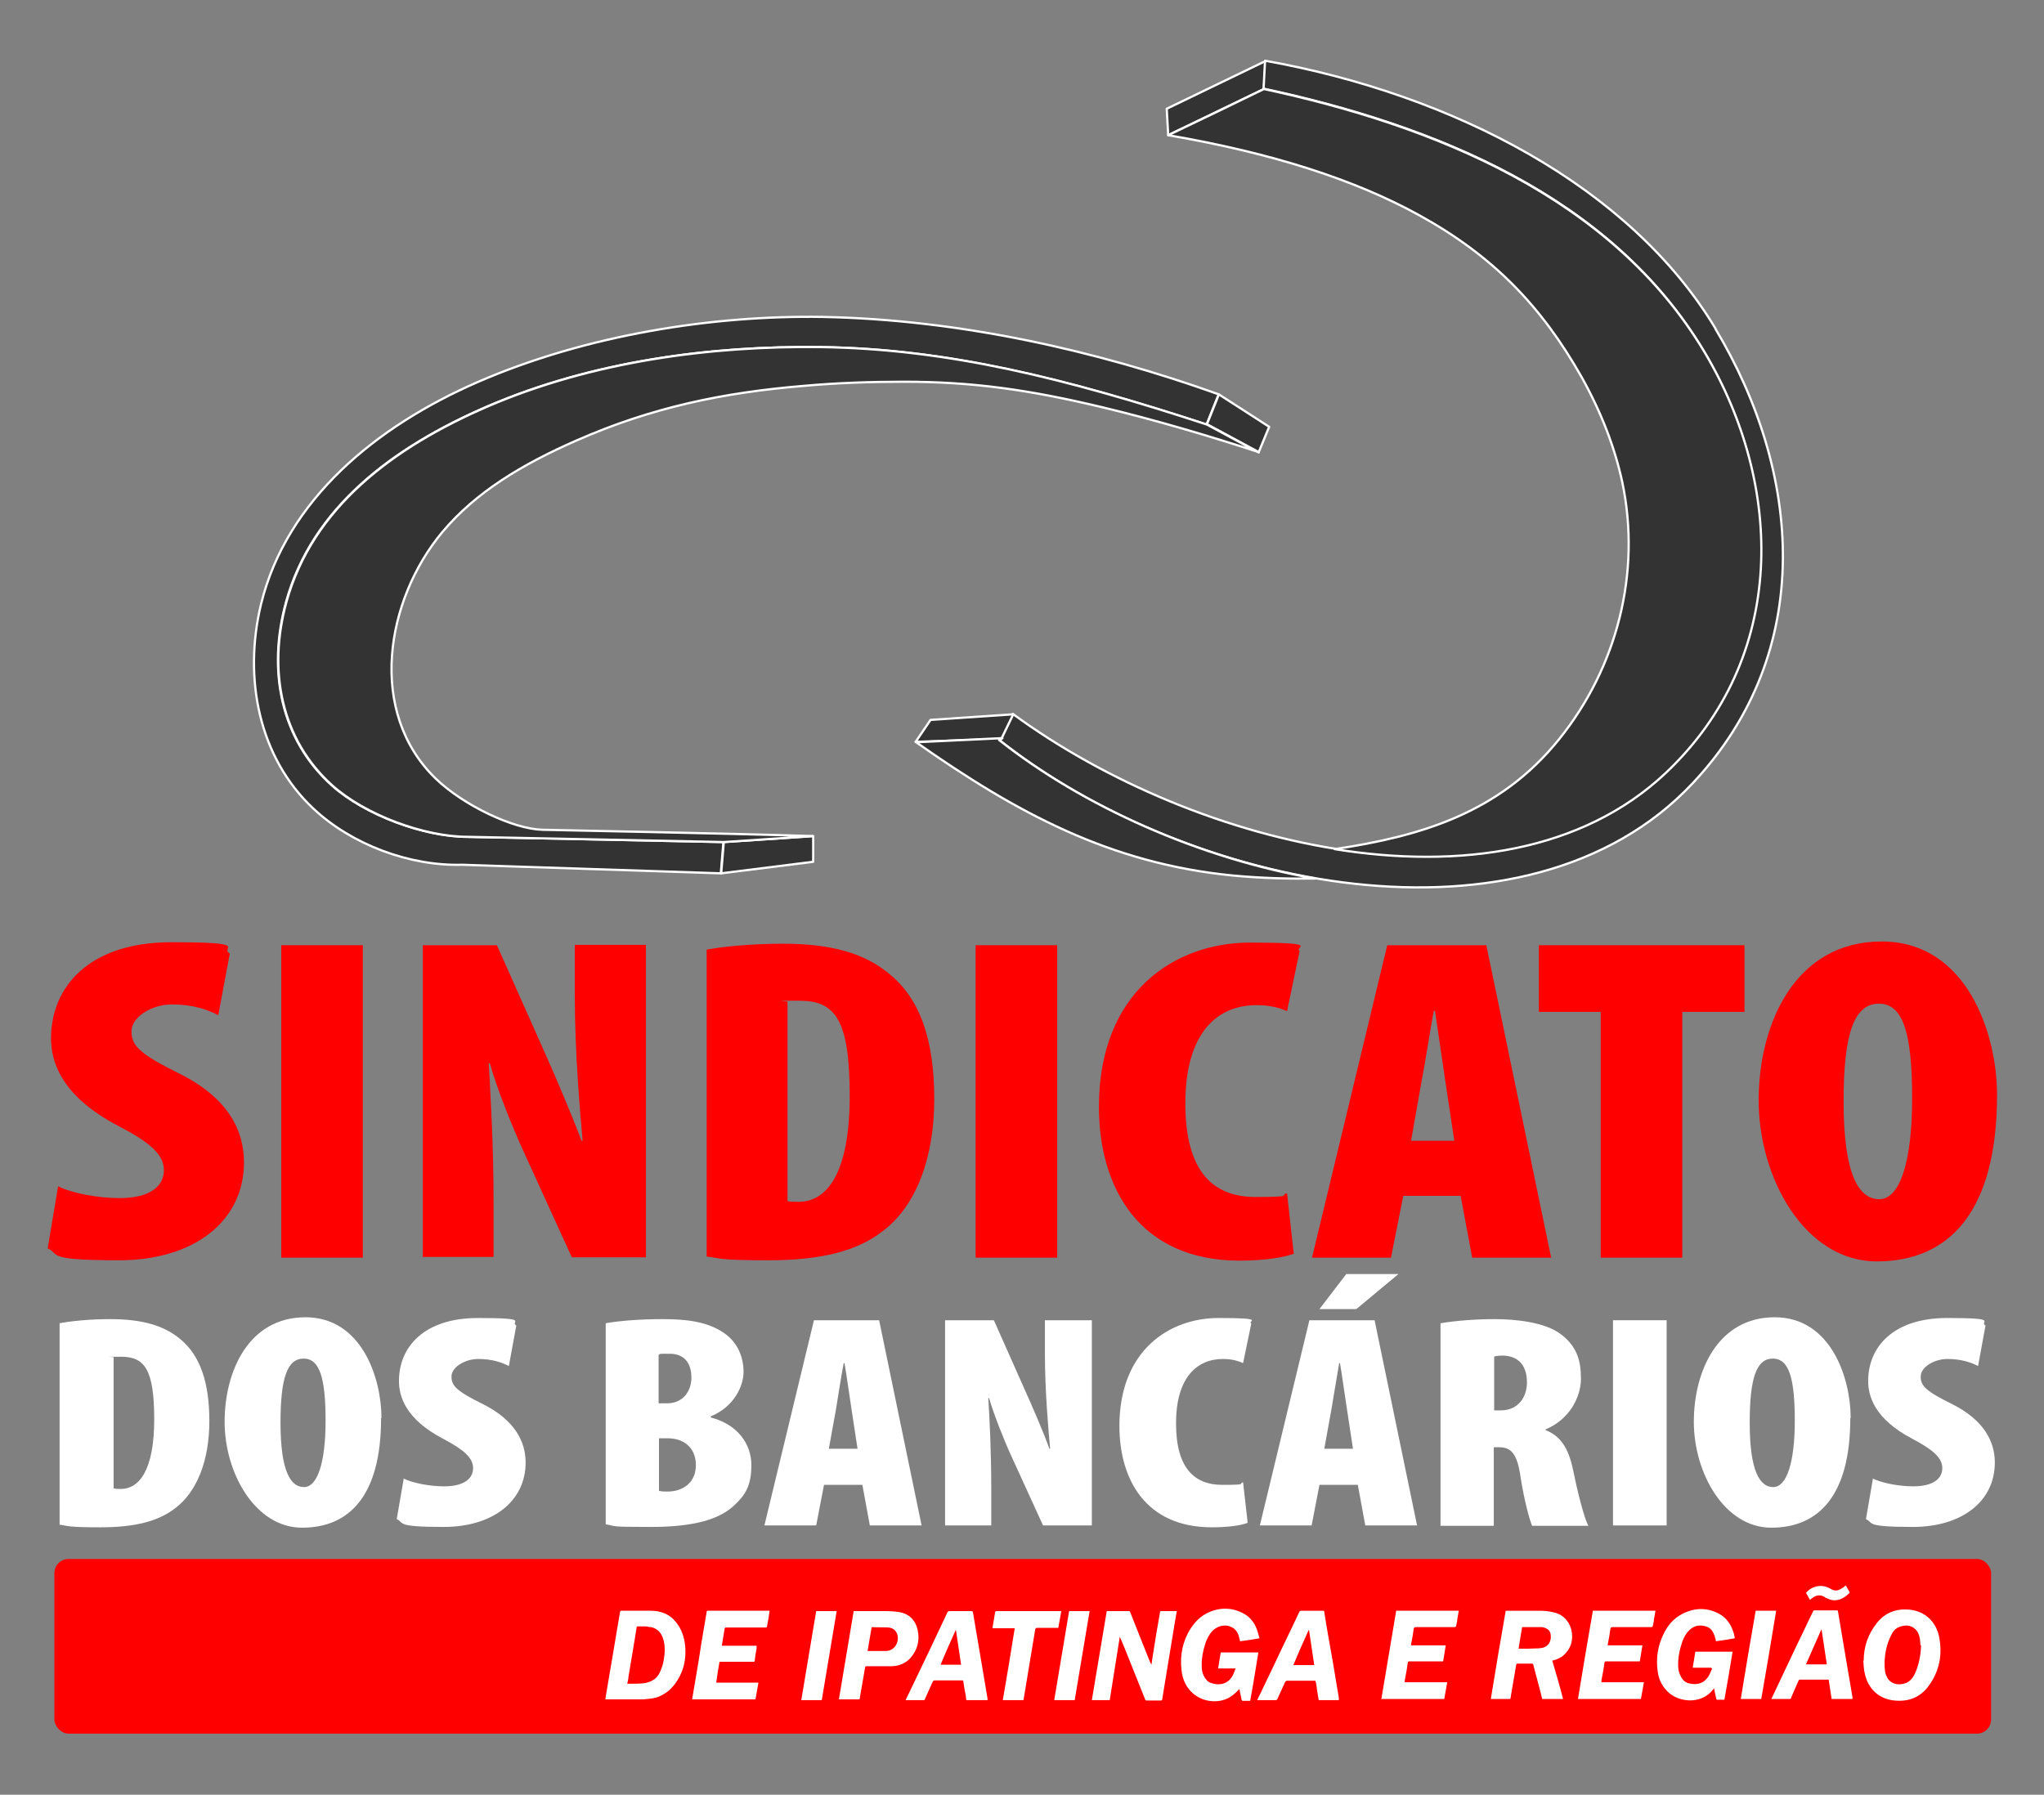 <svg xmlns="http://www.w3.org/2000/svg" id="Layer_1" data-name="Layer 1" viewBox="0 0 548.7 481.9"><rect x="0" y="0" width="548.7" height="481.9" fill="#808080" stroke="none"/><rect x="14.6" y="418.6" width="519.9" height="46.9" rx="3.8" ry="3.8" fill="red" stroke-width="0"></rect><g><path d="M15.5,318.5c4.1,2,11,3.2,16.6,3.2,8.2,0,11.9-3.2,11.9-7.5s-4-7.6-12.3-11.9c-15.4-8.1-18-17.3-18-23.5,0-13.8,10.2-25.8,32.3-25.8s12.7,1.5,15.7,3l-3.1,16.6c-2.8-1.5-6.9-2.9-12.4-2.9s-10.9,3.4-10.9,7.2,2,6,12.7,11.3c13.2,6.5,17.5,15.3,17.5,23.9,0,15.8-13.4,26.3-33.5,26.3s-15.8-1.6-19.2-3.2l2.8-16.7Z" fill="red" stroke-width="0"></path><path d="M97.4,253.8v83.9h-21.9v-83.9h21.9Z" fill="red" stroke-width="0"></path><path d="M113.5,337.7v-83.9h19.9l13.4,30.1c2.4,5.4,6.9,15.9,9.3,22.4h.3c-.6-6.8-2.1-23.2-2.1-39v-13.6h19.1v83.9h-19.9l-12.9-28.3c-3-6.5-7.4-17.5-9.1-23.8h-.3c.4,7.2,1.3,21.2,1.3,37.6v14.4h-19.1Z" fill="red" stroke-width="0"></path><path d="M189.6,255c4.8-.9,12.4-1.6,20.7-1.6,12.9,0,21.8,2.6,28.3,8,8.5,6.8,12.2,18,12.2,33.7s-4.8,28.8-14,35.6c-6.6,5.1-16.1,7.7-30.4,7.7s-12.9-.6-16.7-1v-82.4ZM211.4,322.5c.7.2,2,.2,3,.2,7.6,0,13.7-7.7,13.7-28.5s-4.1-25.5-13.6-25.5-2.1,0-3.1.4v53.4Z" fill="red" stroke-width="0"></path><path d="M283.8,253.8v83.9h-21.9v-83.9h21.9Z" fill="red" stroke-width="0"></path><path d="M347.4,336.6c-2.5,1-7.9,1.9-14.6,1.9-26.9,0-37.8-19.5-37.8-41.3,0-31,20.5-44.1,40.5-44.1s11.6,1.2,13.4,2.2l-3.4,16.2c-2.1-.9-4.5-1.6-8.2-1.6-10.8,0-19.1,7.7-19.1,26.4s7.8,25.1,18.8,25.1,6.2-.5,8.5-1l1.8,16.2Z" fill="red" stroke-width="0"></path><path d="M376.7,321.1l-3.3,16.6h-21.2l20.2-83.9h26.6l17.4,83.9h-21.2l-3.1-16.6h-15.4ZM390.4,306.3l-2.4-15.9c-.7-4.7-2-13.8-2.8-19h-.3c-1,5.2-2.4,14.6-3.3,19l-2.8,15.9h11.6Z" fill="red" stroke-width="0"></path><path d="M429.7,271.7h-16.6v-17.9h55.2v17.9h-16.7v66h-21.9v-66Z" fill="red" stroke-width="0"></path><path d="M536.1,293.9c0,31.7-13,44.8-32.3,44.8s-31.7-22.4-31.7-43.2,9.9-42.7,33-42.7,31,25.1,31,41.1ZM494.9,295.7c0,19.8,4.1,26.3,9.6,26.3s8.8-10,8.8-27.1-2.3-25.4-8.9-25.4-9.5,7.8-9.5,26.3Z" fill="red" stroke-width="0"></path></g><g><path d="M16,355.3c3.2-.6,8.2-1.1,13.6-1.1,8.5,0,14.3,1.7,18.6,5.2,5.6,4.5,8,11.9,8,22.2s-3.2,18.9-9.2,23.4c-4.4,3.4-10.6,5.1-20,5.1s-8.5-.4-11-.7v-54.2ZM30.4,399.6c.5.2,1.3.2,2,.2,5,0,9-5.1,9-18.7s-2.7-16.8-8.9-16.8-1.4,0-2,.2v35.1Z" fill="#fff" stroke-width="0"></path><path d="M102.3,380.8c0,20.9-8.6,29.4-21.2,29.4s-20.8-14.7-20.8-28.4,6.5-28.1,21.7-28.1,20.4,16.5,20.4,27ZM75.3,382c0,13,2.7,17.3,6.3,17.3s5.8-6.5,5.8-17.8-1.5-16.7-5.9-16.7-6.2,5.2-6.2,17.3Z" fill="#fff" stroke-width="0"></path><path d="M108.3,397c2.7,1.3,7.3,2.1,10.9,2.1,5.4,0,7.8-2.1,7.8-4.9s-2.6-5-8.1-7.9c-10.1-5.3-11.8-11.4-11.8-15.5,0-9.1,6.7-16.9,21.2-16.9s8.4,1,10.3,2l-2,10.9c-1.9-1-4.6-1.9-8.2-1.9s-7.2,2.2-7.2,4.7,1.3,3.9,8.4,7.4c8.6,4.3,11.5,10.1,11.5,15.7,0,10.4-8.8,17.3-22,17.3s-10.4-1.1-12.6-2.1l1.9-11Z" fill="#fff" stroke-width="0"></path><path d="M162.6,355.3c4-.7,9.5-1.1,15.3-1.1s12,.5,16.7,3.9c3.6,2.6,5,6.5,5,10.3s-2.6,9.4-8.8,11.9v.3c7.3,1.9,10.9,7.2,10.9,12.8s-1.7,8.1-4.6,10.8c-3.8,3.6-10.4,5.8-22.3,5.8s-9-.2-12.2-.7v-54.2ZM176.9,376.8h2.3c3.8,0,6.4-2.9,6.4-6.9s-2-6.4-5.8-6.4-2.2,0-3,.3v12.9ZM176.9,400.3c.7.2,1.5.2,2.3.2,3.9,0,7.6-2.2,7.6-7.1s-3.5-7.2-7.5-7.2h-2.4v14.2Z" fill="#fff" stroke-width="0"></path><path d="M221.2,398.7l-2.1,10.9h-13.9l13.3-55.1h17.5l11.4,55.1h-13.9l-2-10.9h-10.1ZM230.2,389l-1.6-10.5c-.5-3.1-1.3-9.1-1.9-12.5h-.2c-.7,3.4-1.6,9.6-2.1,12.5l-1.9,10.5h7.6Z" fill="#fff" stroke-width="0"></path><path d="M253.7,409.6v-55.1h13.1l8.8,19.8c1.6,3.5,4.6,10.5,6.1,14.7h.2c-.4-4.5-1.4-15.2-1.4-25.6v-8.9h12.6v55.1h-13.1l-8.5-18.6c-2-4.3-4.8-11.5-6-15.6h-.2c.3,4.7.8,13.9.8,24.7v9.5h-12.6Z" fill="#fff" stroke-width="0"></path><path d="M334.9,408.9c-1.7.7-5.2,1.2-9.6,1.2-17.7,0-24.8-12.8-24.8-27.2,0-20.4,13.5-29,26.6-29s7.6.8,8.8,1.5l-2.2,10.6c-1.4-.6-3-1.1-5.4-1.1-7.1,0-12.6,5.1-12.6,17.3s5.1,16.5,12.4,16.5,4.1-.3,5.6-.7l1.2,10.6Z" fill="#fff" stroke-width="0"></path><path d="M354.2,398.7l-2.1,10.9h-13.9l13.3-55.1h17.5l11.4,55.1h-13.9l-2-10.9h-10.1ZM375.4,342.1l-11.3,9.4h-9.9l7.2-9.4h14ZM363.2,389l-1.6-10.5c-.5-3.1-1.3-9.1-1.9-12.5h-.2c-.6,3.4-1.6,9.6-2.1,12.5l-1.9,10.5h7.6Z" fill="#fff" stroke-width="0"></path><path d="M386.7,355.3c4.2-.7,9.5-1.1,14.6-1.1s13.5.7,17.9,4.2c4.1,3.2,5.2,6.9,5.2,11.8s-3.1,11-9.5,13.6v.2c4.1,1.6,6.1,4.9,7.3,10.3,1.1,5.5,3,13.3,4.2,15.4h-15.1c-.7-1.5-2.2-7.2-3.1-13-.9-6.5-2.6-8.1-5.8-8.1h-1.4v21.1h-14.3v-54.3ZM401,378.7h1.9c4.6,0,7-3.5,7-7.5s-1.8-7-6.2-7.2c-.9,0-2,0-2.6.3v14.4Z" fill="#fff" stroke-width="0"></path><path d="M447.4,354.5v55.1h-14.4v-55.1h14.4Z" fill="#fff" stroke-width="0"></path><path d="M496.7,380.8c0,20.9-8.6,29.4-21.2,29.4s-20.8-14.7-20.8-28.4,6.5-28.1,21.7-28.1,20.4,16.5,20.4,27ZM469.7,382c0,13,2.7,17.3,6.3,17.3s5.8-6.5,5.8-17.8-1.5-16.7-5.9-16.7-6.2,5.2-6.2,17.3Z" fill="#fff" stroke-width="0"></path><path d="M502.7,397c2.7,1.3,7.3,2.1,10.9,2.1,5.4,0,7.8-2.1,7.8-4.9s-2.6-5-8.1-7.9c-10.1-5.3-11.8-11.4-11.8-15.5,0-9.1,6.7-16.9,21.2-16.9s8.4,1,10.3,2l-2,10.9c-1.9-1-4.6-1.9-8.2-1.9s-7.2,2.2-7.2,4.7,1.3,3.9,8.4,7.4c8.6,4.3,11.5,10.1,11.5,15.7,0,10.4-8.8,17.3-22,17.3s-10.4-1.1-12.6-2.1l1.9-11Z" fill="#fff" stroke-width="0"></path></g><g><g id="nUNmXM.tif"><g><path d="M419.5,456.2h-5.5c-.2-.8-.4-1.6-.6-2.4-.6-2.3-1.2-4.5-1.8-6.8,0-.2-.2-.3-.4-.3-1.3,0-2.5,0-3.8,0-.3,0-.4.1-.4.4-.5,2.9-1,5.8-1.5,8.8,0,.2,0,.3-.3.3-1.6,0-3.3,0-4.9,0,0,0,0,0-.1,0,1.3-7.9,2.6-15.8,4-23.7.1,0,.3,0,.4,0,2.9,0,5.8,0,8.6,0,1.2,0,2.5.1,3.7.4,3.3.6,4.9,3.4,5.1,5.8.2,2.2-.5,4.1-2.1,5.6-.8.8-1.8,1.2-2.8,1.5-.1,0-.2,0-.4.1,1,3.4,2,6.8,2.9,10.3ZM407.6,442.7c1.8,0,3.6,0,5.4-.1.4,0,.9-.1,1.3-.2,1.3-.4,2.1-1.6,2-3.1,0-1.4-.8-2.1-2.3-2.4-.1,0-.3,0-.4,0-1.5,0-2.9,0-4.4,0-.2,0-.4,0-.6,0-.3,2-.7,4-1,6.1Z" fill="#fff" stroke-width="0"></path><path d="M459.3,447.8h-4.9c.2-1.4.5-2.8.7-4.3h10c-.7,4.3-1.4,8.6-2.2,12.9-.7,0-1.4,0-2,0,0,0-.2-.2-.2-.3-.2-.8-.3-1.6-.5-2.4,0-.1,0-.2,0-.4-.4.4-.7.8-1,1.1-3,3-8,2.7-11,.3-1.9-1.6-2.9-3.6-3.2-5.9-.5-3.5,0-6.9,1.6-10.1,1.1-2.3,2.7-4.2,5.1-5.4,3.4-1.7,6.8-1.7,10.1.2,1.8,1.1,2.9,2.8,3.5,4.7.2.5.3,1.1.4,1.7-1.7.3-3.4.6-5.1.8,0-.4-.1-.7-.2-1-.4-1.4-1-2.6-2.5-3-1.7-.5-3.2-.2-4.5,1.1-.8.8-1.4,1.9-1.8,3-.7,2.1-1.2,4.3-1.1,6.6,0,1.1.3,2.1.9,3.1.5.8,1.1,1.3,2,1.5,2.5.6,4.5-.2,5.6-2.6.2-.4.4-.9.6-1.4Z" fill="#fff" stroke-width="0"></path><path d="M500.3,445.9c0-3.8,1.2-7.2,3.6-10.2,2.2-2.7,5.1-3.8,8.6-3.5,4.4.4,7.2,3.4,8,7.1,1,4.8.2,9.3-2.7,13.3-2.3,3.2-5.5,4.4-9.3,4-4.1-.4-7-3.1-7.9-7.2-.3-1.1-.3-2.3-.4-3.5,0,0,0,0,.1,0ZM515.5,441.7c0-.3,0-1-.1-1.6-.2-1-.5-2-1.3-2.7-1.2-1.1-2.7-1.1-4.1-.6-1.2.4-1.9,1.3-2.4,2.4-1.1,2.2-1.6,4.6-1.7,7.1,0,1.2,0,2.4.4,3.5.4,1,1,1.8,2.1,2.2,1.1.4,2.2.3,3.3-.1,1.1-.5,1.8-1.4,2.3-2.4,1.1-2.4,1.6-4.9,1.7-7.7Z" fill="#fff" stroke-width="0"></path><path d="M423.6,456.2c1.3-7.9,2.6-15.8,4-23.7h16.8c-.1.8-.3,1.6-.4,2.3,0,.6-.2,1.1-.3,1.7,0,.3-.2.4-.5.4-3.4,0-6.8,0-10.3,0-.4,0-.5.1-.6.5-.2,1.4-.4,2.7-.7,4.1,0,0,0,.2,0,.3h9.3c-.2,1.4-.5,2.8-.7,4.3h-.5c-2.8,0-5.7,0-8.5,0-.3,0-.4,0-.5.4-.2,1.6-.5,3.1-.8,4.7,0,.1,0,.3,0,.5h11.4c-.3,1.5-.5,3-.8,4.5h-16.9Z" fill="#fff" stroke-width="0"></path><path d="M497.3,456.2h-5.6c-.3-1.7-.5-3.4-.8-5.2h-.4c-2.4,0-4.8,0-7.2,0-.3,0-.4,0-.5.3-.7,1.5-1.3,3-2,4.6,0,.2-.1.3-.4.3-1.6,0-3.1,0-4.7,0,0,0,0,0-.2,0,.3-.7.7-1.4,1-2.1,2-4.3,4.1-8.6,6.1-12.9,1.4-2.8,2.7-5.7,4.1-8.5,0-.2.2-.3.4-.3,2,0,3.9,0,5.9,0,.3,0,.3,0,.4.3.8,4.6,1.5,9.1,2.3,13.7.5,3.1,1.1,6.2,1.6,9.4,0,.1,0,.2,0,.3ZM488.9,437.6s0,0,0,0c-1.4,3.1-2.7,6.2-4.1,9.3h5.6c-.5-3.1-.9-6.2-1.4-9.3Z" fill="#fff" stroke-width="0"></path><path d="M472.8,456.2h-5.5c1.3-7.9,2.6-15.8,4-23.7h5.5c-1.3,7.9-2.6,15.8-4,23.7Z" fill="#fff" stroke-width="0"></path><path d="M485.9,429.6c-.4-.6-.7-1.3-1.1-1.9,1.5-1.8,4.1-2.4,6.2-1.3.2.1.4.2.6.3,1,.6,1.9.4,2.8-.2.4-.2.7-.5,1.1-.8.3.6.7,1.2,1,1.8,0,0,0,.2,0,.2-1.1,1.1-2.4,2-4.1,2-.8,0-1.4-.3-2.1-.6-.2,0-.4-.2-.5-.3-1.2-.7-2.3-.5-3.3.3-.2.1-.3.2-.5.4Z" fill="#fff" stroke-width="0"></path></g></g><g><path d="M293.1,456.5c1.3-8,2.7-15.9,4-23.9.1,0,.3,0,.4,0,1.8,0,3.6,0,5.4,0,.3,0,.4,0,.5.3,1.6,4,3.2,8.1,4.8,12.1.3.7.5,1.3.9,2,.1-.9.3-1.8.4-2.7.6-3.8,1.2-7.6,1.9-11.4,0-.2,0-.3.3-.3,1.4,0,2.7,0,4.1,0,0,0,0,0,.1,0-.1.8-.3,1.5-.4,2.3-.8,5.1-1.7,10.1-2.5,15.2-.3,2-.7,4.1-1,6.1,0,.3-.1.4-.4.4-1.3,0-2.6,0-3.8,0-.2,0-.3,0-.4-.3-1.8-4.5-3.6-9-5.4-13.5-.5-1.1-.9-2.3-1.4-3.3-.9,5.6-1.8,11.3-2.7,17h-4.6Z" fill="#fff" stroke-width="0"></path><path d="M332,448h-5c.2-1.5.5-2.9.7-4.3h10.1c-.7,4.3-1.4,8.7-2.2,13-.7,0-1.4,0-2.1,0,0,0-.2-.2-.2-.3-.2-.8-.3-1.6-.5-2.4,0-.1,0-.3-.1-.5-.4.4-.7.8-1.1,1.1-1.7,1.6-3.7,2.3-6,2.2-4.2-.2-7.5-3.1-8.3-7.4-.6-3.7-.2-7.3,1.5-10.7,1.2-2.3,2.8-4.3,5.1-5.5,3.4-1.7,6.9-1.7,10.2.2,1.7,1,2.8,2.6,3.4,4.4.2.6.4,1.3.6,2.1-1.8.3-3.5.6-5.2.8-.1-.4-.2-.8-.3-1.2-.3-1.1-.9-2.1-2-2.6-1.7-.9-4-.3-5.3,1.2-.7.8-1.2,1.8-1.6,2.8-.7,2.1-1.2,4.3-1.1,6.6,0,1.3.4,2.6,1.3,3.6.3.4.8.7,1.2.8,2.3.8,4.8.3,6-2.4.2-.5.4-1,.6-1.5Z" fill="#fff" stroke-width="0"></path><path d="M359.7,456.5h-5.7c-.2-1-.3-2-.5-3,0-.6-.2-1.3-.3-1.9,0-.2,0-.3-.3-.3-2.5,0-5,0-7.5,0-.1,0-.3.2-.4.3-.7,1.5-1.4,3.1-2.1,4.6-.1.2-.2.3-.5.3-1.6,0-3.2,0-4.9,0,.3-.7.6-1.3.9-1.9,2.1-4.3,4.1-8.6,6.2-13,1.4-2.9,2.8-5.8,4.2-8.8.1-.2.3-.3.5-.3,1.9,0,3.9,0,5.8,0,.3,0,.4,0,.4.4.7,4.5,1.5,8.9,2.3,13.4.5,3.2,1.1,6.4,1.6,9.6,0,.2,0,.4,0,.6ZM351.3,437.7s0,0,0,0c-1.4,3.1-2.8,6.2-4.1,9.4h5.6c-.5-3.1-.9-6.3-1.4-9.4Z" fill="#fff" stroke-width="0"></path><path d="M243.1,456.5c.4-.9.9-1.8,1.3-2.7,1.6-3.3,3.2-6.7,4.8-10,1.7-3.6,3.4-7.2,5.1-10.8.1-.3.3-.4.7-.4,1.9,0,3.8,0,5.7,0,.3,0,.4,0,.5.4.7,4.3,1.5,8.7,2.2,13,.6,3.4,1.1,6.7,1.7,10.1,0,.1,0,.2,0,.4h-5.7c-.1-.8-.2-1.7-.4-2.5-.1-.8-.3-1.6-.4-2.5,0-.2,0-.3-.3-.3-2.5,0-5,0-7.5,0-.1,0-.3.2-.4.3-.7,1.6-1.4,3.1-2.1,4.7,0,.2-.1.3-.4.3-1.6,0-3.2,0-4.8,0,0,0,0,0-.2,0ZM252.4,447h5.6c-.5-3.2-.9-6.3-1.4-9.4,0,0,0,0,0,0-1.4,3.1-2.8,6.2-4.1,9.4Z" fill="#fff" stroke-width="0"></path><path d="M229.2,432.6c.2,0,.3,0,.4,0,2.8,0,5.5,0,8.3,0,1.2,0,2.5.1,3.7.3,2.5.5,4.1,2.1,4.7,4.6.7,2.9,0,5.5-1.9,7.7-1.3,1.4-3.1,2.2-5.1,2.2-2.2,0-4.3,0-6.5,0-.5,0-.5,0-.6.5-.5,2.7-.9,5.4-1.4,8.1,0,.2,0,.3-.3.3-1.7,0-3.4,0-5.1,0,0,0,0,0-.2,0,1.3-8,2.7-15.9,4-23.9ZM232.9,443.3c0,0,0,0,.1,0,1.6,0,3.2,0,4.8,0,1.1,0,2-.5,2.6-1.4,1.2-1.7.7-4.7-1.9-4.9-1.5-.1-3,0-4.5-.1,0,0,0,0,0,0-.4,2.1-.7,4.2-1.1,6.4Z" fill="#fff" stroke-width="0"></path><path d="M269.2,456.5c1.1-6.4,2.2-12.9,3.2-19.3h-6c.2-1,.3-1.9.5-2.8,0-.5.2-.9.2-1.4,0-.3.2-.4.5-.4,3.6,0,7.2,0,10.8,0,2,0,4,0,6,0,.1,0,.3,0,.5,0-.3,1.5-.5,3-.8,4.5-.2,0-.3,0-.5,0-1.7,0-3.5,0-5.2,0-.3,0-.4.1-.5.4-1,6.2-2.1,12.5-3.1,18.7,0,.2,0,.3-.3.3-1.7,0-3.4,0-5.2,0,0,0,0,0-.1,0Z" fill="#fff" stroke-width="0"></path><path d="M288.5,456.5h-5.5c1.3-8,2.7-15.9,4-23.9h5.5c-1.3,8-2.7,15.9-4,23.9Z" fill="#fff" stroke-width="0"></path><path d="M219.1,432.6h5.5c-1.3,8-2.7,15.9-4,23.9h-5.5c1.3-8,2.7-15.9,4-23.9Z" fill="#fff" stroke-width="0"></path></g><path d="M370.8,456.3c1.3-7.9,2.7-15.9,4-23.8h16.8c-.1.8-.3,1.6-.4,2.3,0,.6-.2,1.2-.3,1.7,0,.3-.2.4-.5.4-3.4,0-6.9,0-10.3,0-.4,0-.5.1-.6.5-.2,1.4-.4,2.7-.7,4.1,0,0,0,.2,0,.3h9.3c-.2,1.5-.5,2.9-.7,4.3h-.5c-2.8,0-5.7,0-8.5,0-.3,0-.4,0-.5.4-.2,1.6-.5,3.1-.8,4.7,0,.1,0,.3,0,.5h11.4c-.3,1.5-.5,3-.8,4.5h-17Z" fill="#fff" stroke-width="0"></path><g id="VqjMHY.tif"><g><path d="M162.5,456.3c.1-.9.3-1.7.4-2.5.6-3.5,1.2-7,1.8-10.6.6-3.4,1.1-6.8,1.7-10.1.1-.6.1-.6.7-.6,2.5,0,5,0,7.5,0,1.3,0,2.6.2,3.8.7,1.9.8,3.1,2.2,4.1,3.9,1.1,2,1.5,4.2,1.5,6.5,0,3.1-.9,5.9-2.7,8.4-1.3,1.8-3,3.1-5.1,3.8-1.1.3-2.3.4-3.5.5-.9,0-1.8,0-2.7,0-2.4,0-4.8,0-7.3,0-.1,0-.2,0-.4,0ZM168.4,452.1c.4,0,.7,0,1.1,0,1.3,0,2.5,0,3.8-.2,1.8-.4,3.2-1.3,3.9-3,.5-1.1.8-2.1,1-3.3.3-1.9.4-3.8-.2-5.6-.5-1.6-1.5-2.7-3.2-3.1-.5,0-.9-.1-1.4-.2-.7,0-1.5,0-2.2,0-.2,0-.3,0-.3.3-.2,1-.3,2.1-.5,3.1-.6,3.4-1.1,6.8-1.7,10.2,0,.6-.2,1.1-.3,1.7Z" fill="#fff" stroke-width="0"></path><path d="M192.2,451.8h11.4c-.3,1.5-.5,3-.8,4.5h-17c.1-.8.3-1.6.4-2.4.7-4.1,1.4-8.1,2-12.2.5-3,1-5.9,1.5-8.9,0-.3.1-.3.4-.3,5.4,0,10.7,0,16.1,0h.4c-.1.7-.2,1.3-.3,2-.1.7-.3,1.5-.4,2.2,0,.2-.1.3-.4.3-3.5,0-7,0-10.5,0-.3,0-.4,0-.5.4-.2,1.4-.5,2.9-.7,4.3,0,0,0,.1,0,.2h9.3c0,.3,0,.5,0,.7-.2,1.1-.4,2.2-.5,3.3,0,.3-.1.3-.4.3-2.9,0-5.8,0-8.7,0-.3,0-.4,0-.4.3-.3,1.7-.6,3.4-.8,5.1,0,0,0,0,0,.2Z" fill="#fff" stroke-width="0"></path></g></g></g><g><polygon points="313.2 29.2 339.7 16.4 339.3 23.9 313.6 36.3 313.2 29.2" fill="#333" stroke="#fff" stroke-linecap="round" stroke-linejoin="round" stroke-width=".6"></polygon><path d="M460.5,88.3c23,38.3,27.3,86.4-6.1,122-44.5,47.5-135.7,28.3-185.9-11.4,1.1-2.4,2.3-4.8,3.4-7.2,49.2,36.1,132,56.5,175.1,15.8,32.8-31,31.7-77.2,10.5-113-24.9-41.9-72.7-60.9-118.3-70.7.1-2.5.3-5,.4-7.5,50.7,9.1,98.1,33.9,120.9,71.9Z" fill="#333" stroke="#fff" stroke-linecap="round" stroke-linejoin="round" stroke-width=".6"></path><path d="M358.3,228c22.5-3.4,44.1-9.4,60.3-29.6,15.5-19.3,22-44.6,16.9-68.9-2-9.3-5.6-18.7-10.9-28.2-10.9-19.3-24-32.7-43.6-43.5-17.2-9.5-39.4-16.7-67.4-21.5,8.6-4.1,17.1-8.2,25.7-12.4,45.6,9.8,93.4,28.9,118.3,70.7,21.3,35.8,22.4,82-10.5,113-22.4,21.1-55.3,25.8-88.8,20.4Z" fill="#333" stroke="#fff" stroke-linecap="round" stroke-linejoin="round" stroke-width=".6"></path><polygon points="272 191.8 249.8 193.3 245.8 199.2 268.8 198.4 272 191.8" fill="#333" stroke="#fff" stroke-linecap="round" stroke-linejoin="round" stroke-width=".6"></polygon><path d="M245.8,199.2c27,19,52.2,32.7,85.3,35.9,7.5.7,14.8.9,22,.8-31.1-5.4-62.4-19.4-84.9-37.2l.9-.5c-7.7.4-15.4.7-23.2,1.1Z" fill="#333" stroke="#fff" stroke-linecap="round" stroke-linejoin="round" stroke-width=".6"></path><path d="M327.2,105.9c-32.9-11.8-69.8-20.1-106.3-20.8-29.5-.5-63.5,4.8-92.7,17.5-27.3,11.9-51.2,31.6-58.1,59.5-4.9,20.2-.5,41.4,14,55,10.3,9.7,25.9,15.5,40,15.1,23.1.8,46.3,1.5,69.4,2.3.2-2.8.5-5.6.7-8.4-22.9-.5-45.8-.9-68.7-1.4-11.7,0-27.6-5.9-36.4-13.8-13.7-12.3-17.4-30.8-12.3-49.3,7-25.2,28.4-41.4,54.1-52.5,27.9-12,59.7-16.3,89.5-15.9,33.9.5,65.6,8.4,103.5,20.8,1.1-2.7,2.1-5.3,3.2-8Z" fill="#333" stroke="#fff" stroke-linecap="round" stroke-linejoin="round" stroke-width=".6"></path><polygon points="327.2 105.9 340.7 114.6 337.9 121.4 324 113.9 327.2 105.9" fill="#333" stroke="#fff" stroke-linecap="round" stroke-linejoin="round" stroke-width=".6"></polygon><polygon points="194.3 226.1 218.3 224.5 218.3 231.4 193.6 234.5 194.3 226.1" fill="#333" stroke="#fff" stroke-linecap="round" stroke-linejoin="round" stroke-width=".6"></polygon><path d="M337.9,121.4c-13.5-4.4-27.3-8.5-41.8-12-20-4.8-35.2-6.9-53.4-6.9-8.9,0-17.9.3-26.8,1.1-21.8,1.8-41,5.8-61.2,14.7-14.6,6.4-27,13.9-35.9,24.5-15.3,18.3-20.3,48.4-1.8,66.3,7.5,7.2,20.8,13.5,28.6,13.7s47.1.9,72.6,1.7l-23.9,1.6c-22.9-.5-45.8-.9-68.7-1.4-11.7,0-27.6-5.9-36.4-13.8-13.7-12.3-17.4-30.8-12.3-49.3,7-25.2,28.4-41.4,54.1-52.5,27.9-12,59.7-16.3,89.5-15.9,33.9.5,65.6,8.4,103.5,20.8l13.9,7.5Z" fill="#333" stroke="#fff" stroke-linecap="round" stroke-linejoin="round" stroke-width=".6"></path></g></svg>